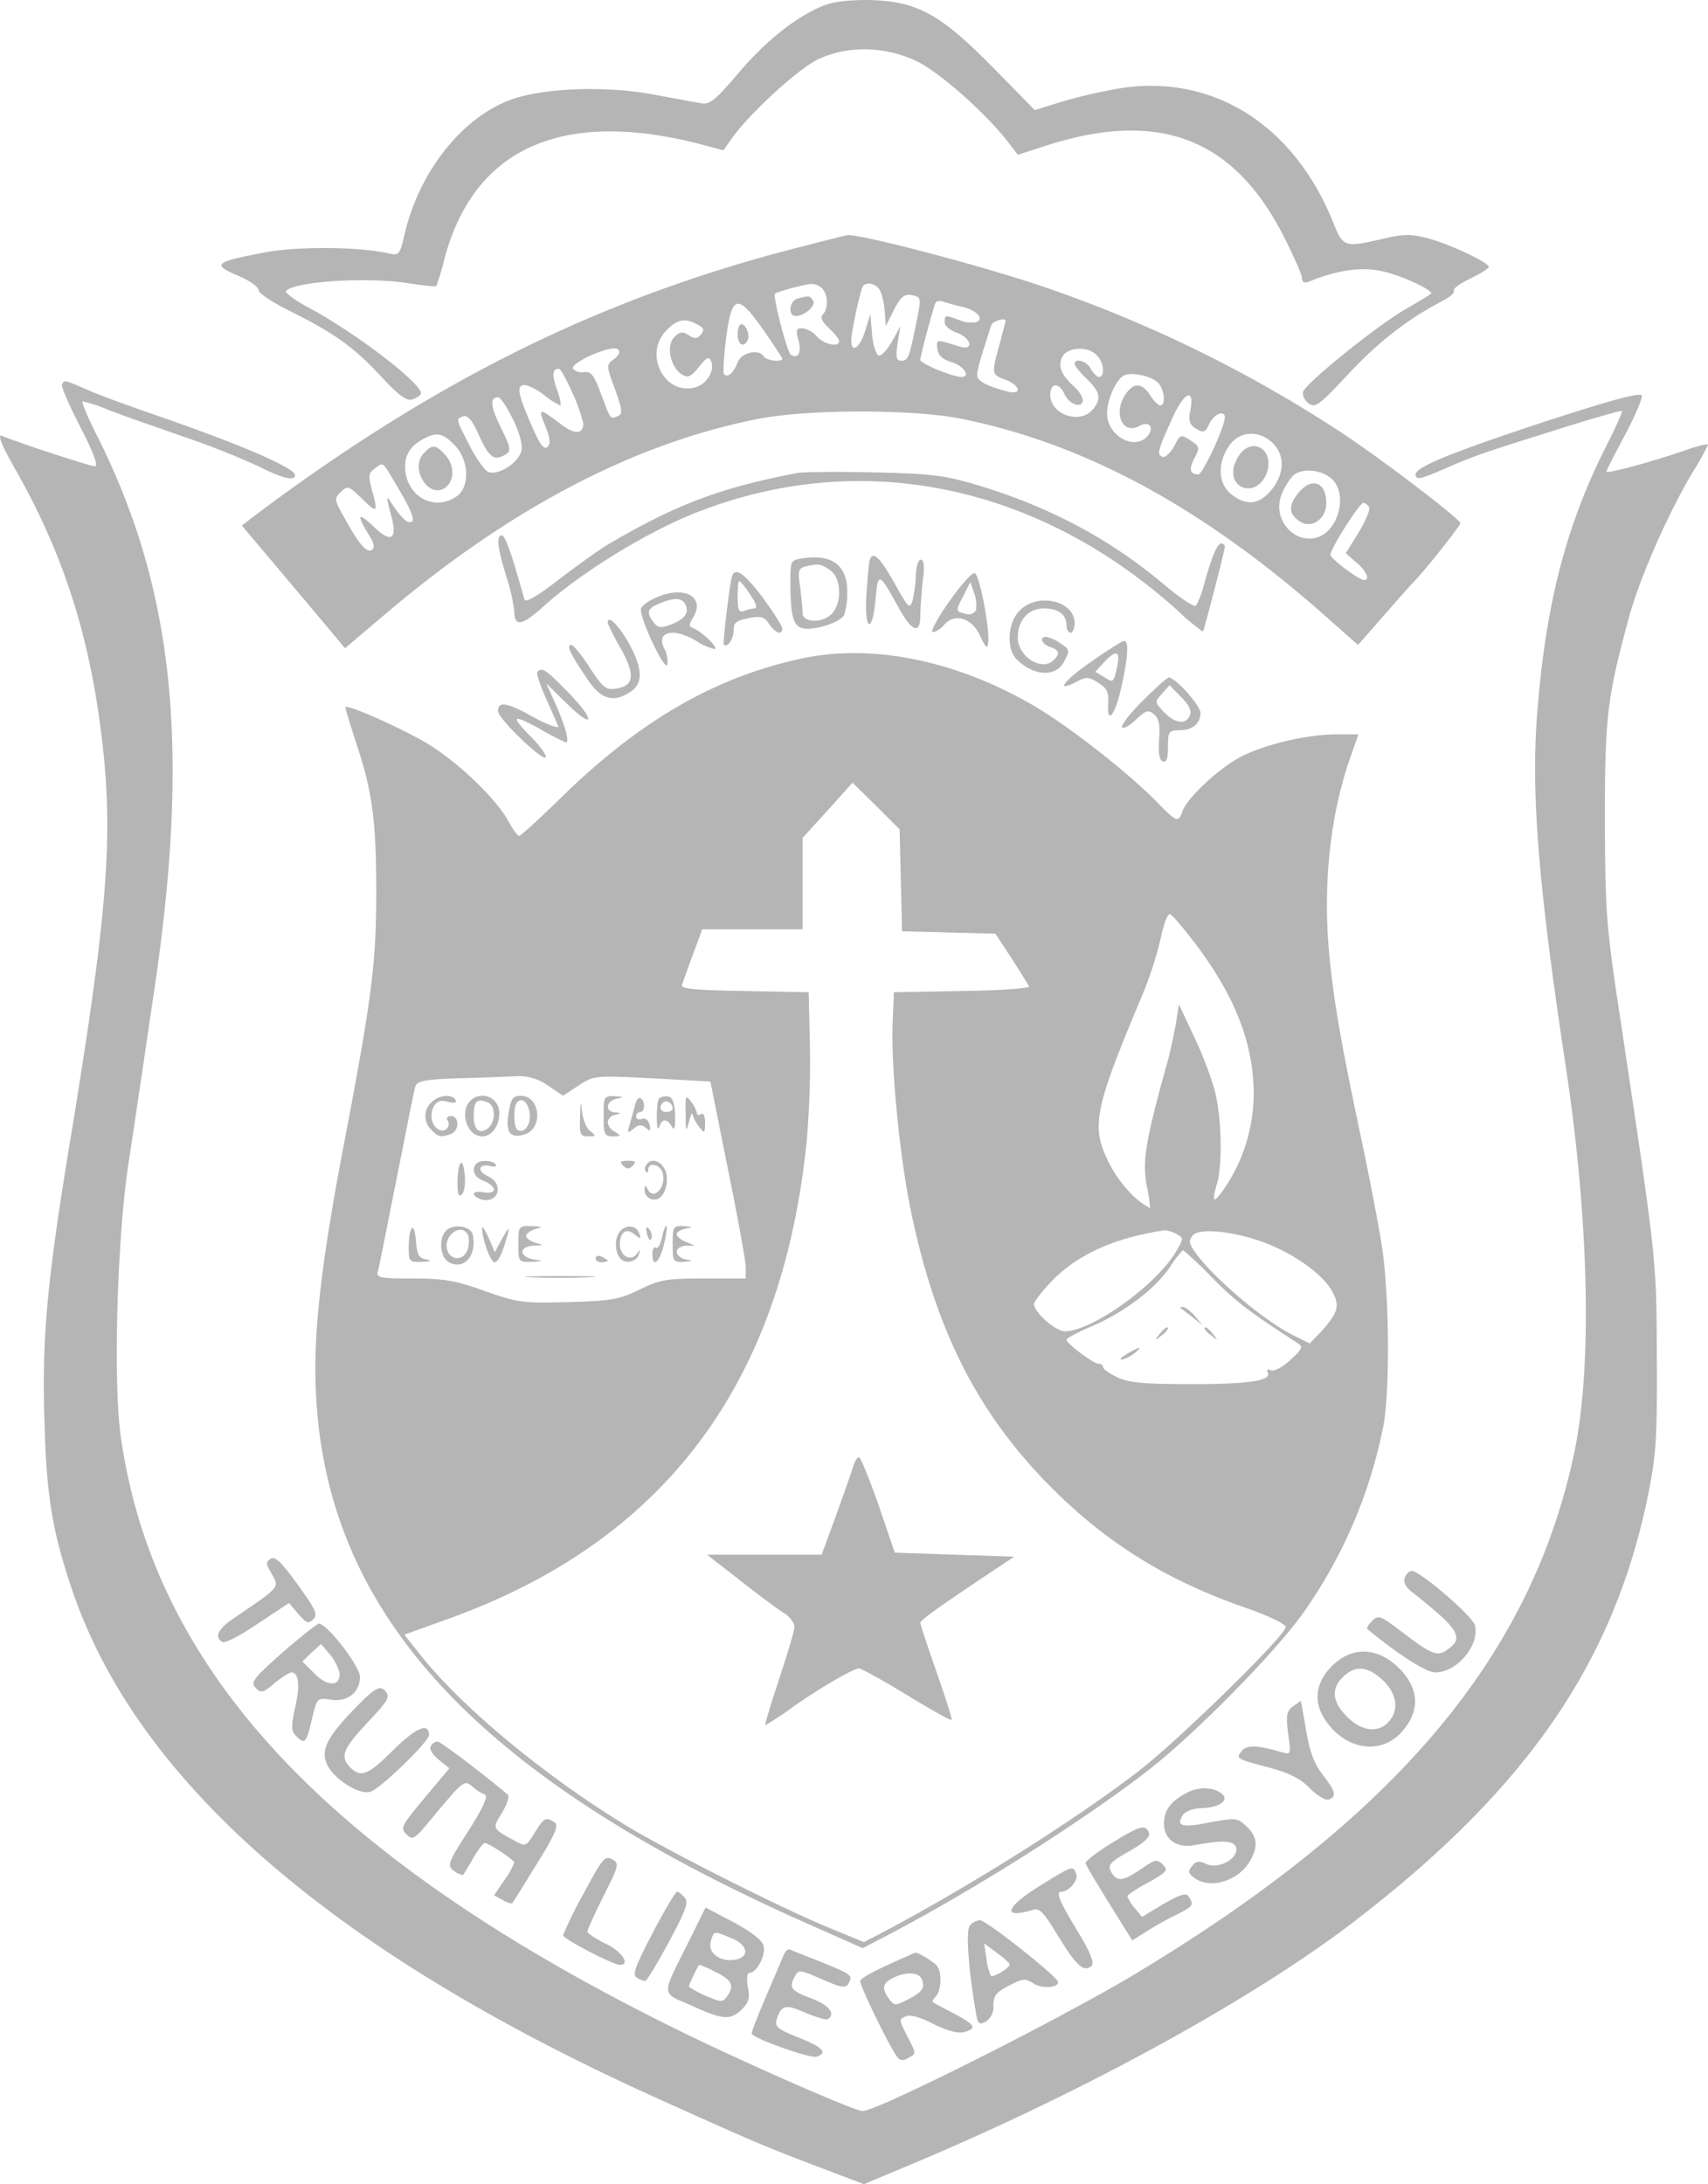 <svg id="Layer_1" data-name="Layer 1" xmlns="http://www.w3.org/2000/svg" viewBox="0 0 420.67 537.82"><defs><style>.cls-1{fill:#b5b5b5;}</style></defs><path class="cls-1" d="M238.6,8.4c-6.7,2.5-14.7,8.8-21.5,16.9-5.6,6.6-7,7.7-9.1,7.3-1.4-.2-6.5-1.2-11.5-2.1-12.1-2.3-27.7-1.7-35.8,1.4-11.9,4.6-22.2,17.8-25.7,32.9-1.2,5.1-1.4,5.4-3.9,4.8-7.1-1.7-22.9-1.8-30.9-.2-12,2.3-12.7,2.9-6.4,5.6,2.9,1.2,5.2,2.8,5.2,3.6s3.7,3.2,8.2,5.4c11.1,5.6,15.4,8.8,22.1,16,4.5,4.8,6.2,6,7.7,5.5,1.1-.4,2-1,2-1.5,0-2.6-16.7-15.3-27.9-21.2-3.3-1.8-5.7-3.6-5.3-4,2.4-2.4,20.4-3.5,30.6-1.8,3.3.5,6.1.8,6.4.6a55.85,55.85,0,0,0,1.9-6.3c7.1-27.5,28.8-37.4,62.8-28.7l6,1.6,2.4-3.4c4.6-6.2,15.9-16.5,20.7-18.9,7.3-3.6,16.9-3.4,24.8.5,5.6,2.8,17.1,13,22.4,20l2.2,2.9,6.8-2.2c27.8-9,46.3-2,58.6,22.1,2.5,4.9,4.6,9.6,4.6,10.5s.5,1.3,1.8.8c6.8-2.8,12.9-3.7,18.1-2.5,4.7,1,12.7,4.8,11.9,5.5-.2.2-3.1,2-6.6,4-7,4.1-24,17.8-24.9,20.1-.3.8.3,2.1,1.3,2.9,1.7,1.2,2.6.5,9.8-7.2,7.5-8,14.6-13.5,22.8-17.8,2-1,3.5-2.2,3.2-2.7s1.5-1.8,4-3,4.6-2.5,4.6-2.9c0-1.1-9.8-5.7-15.2-7.1-3.9-1-5.9-1-10.5.1-10.1,2.3-10.1,2.3-12.8-4.4-9.7-23.7-29.5-36.1-52.2-32.6a133.16,133.16,0,0,0-14.4,3.3l-6.7,2.1L279.9,23.8C267.1,10.8,261.4,7.6,250,7.2,245.3,7.1,241,7.5,238.6,8.4Z" transform="translate(-35.33 -7.18)"/><path class="cls-1" d="M232,68.1c-48.5,12.4-89.6,32.7-134.4,66.4l-2.7,2.1,10.8,12.8c5.9,7,11.6,13.8,12.7,15.1l1.9,2.3,9.8-8.3q45.9-39,91.6-48.1c12.2-2.5,38.6-2.5,50.4-.1,30.8,6.2,60.1,22.2,90.7,49.5l7,6.2,6.3-7.2c3.5-4,6.6-7.5,6.9-7.8,2.3-2.1,12-14.3,12-15,0-1-20.1-16.3-29.3-22.3a323.82,323.82,0,0,0-75.4-36.6c-15.2-5-43.4-12.4-46.3-12C243.7,65.1,238.3,66.5,232,68.1Zm5.8,10.1c1.5,1.5,1.6,5,.2,6.4-.7.7-.2,1.8,1.5,3.4,1.4,1.3,2.5,2.7,2.5,3.2,0,1.6-3.7.8-5.5-1.2a6,6,0,0,0-3.6-2c-1.5,0-1.6.5-.9,3,.8,3-.1,4.7-1.9,3.5-.9-.5-4.5-14.5-3.9-15s7.2-2.3,8.9-2.4A3.78,3.78,0,0,1,237.8,78.2Zm14,.1c.6.7,1.2,3,1.4,5.2l.3,4,2-4c1.5-3,2.5-3.9,4-3.7,2.8.5,2.8.4,1.5,6.9-1.7,8.5-2,9.3-3.7,9.3-1.2,0-1.4-.8-.9-4.3l.7-4.2L255,91.3c-1.2,2.1-2.7,3.7-3.3,3.4s-1.4-2.6-1.6-5.3l-.4-4.9-1.2,3.9c-1.3,4.4-3.5,6-3.5,2.6,0-1.8,1.5-9.1,2.6-12.8C248,76.6,250.5,76.6,251.8,78.3Zm20.4,4.4c3.5.7,5.7,3,3.6,3.8a7.36,7.36,0,0,1-4.2-.5c-3.5-1.3-3.6-1.3-3.6.6,0,.8,1.4,2,3,2.5,3.4,1.2,4.3,4.4,1,3.5-1.1-.3-2.9-.9-4.1-1.2-1.7-.5-2-.2-1.7,1.7.2,1.6,1.3,2.6,3.6,3.3,2.8.8,4.7,3.6,2.4,3.6S262,96.7,262,95.8s2.4-10,3.6-13.7c.2-.8,1.1-1,2.2-.6A43.55,43.55,0,0,0,272.2,82.7Zm-48.8,5.8c2.5,3.6,4.6,6.8,4.6,7,0,.9-3.9.5-4.5-.5-1.2-2-5.5-1.1-6.5,1.4-1,2.7-2.6,4-3.4,2.8-.2-.4,0-4.5.6-9C215.6,79.7,217,79.4,223.4,88.5Zm-16.3-1.4c1.6.8,1.8,1.3.9,2.4s-1.6,1.2-3.1.2-2.2-.8-3.5.5c-2.1,2.1-.9,7.5,1.9,9.2,1.5.9,2.2.6,4.2-1.9s2.5-2.6,3-1.3c.9,2.4-1.2,5.7-4.1,6.4-7.6,1.9-12.6-8.4-6.9-14.1C202.1,85.8,204.1,85.4,207.1,87.1Zm75.9-.9c0,.2-.7,2.8-1.5,5.8-2,7.3-2,7.4,1.5,8.7,3.7,1.4,4.1,3.8.5,2.9-5-1.3-7.5-2.6-7.5-4s.7-3.8,3.5-12.4C279.9,86.2,283,85.3,283,86.2Zm-96.4,9.4c-2,1.4-2,1.5.2,7.4,1.9,5.3,1.9,6.2.6,6.7-1.8.7-1.6,1-4.1-5.7-1.7-4.5-2.4-5.4-4.1-5.2a2.88,2.88,0,0,1-2.7-.8c-.9-1.5,9.7-6.1,11-4.8C188.2,93.8,187.8,94.6,186.6,95.6Zm118.8-1c1.8,1.7,2.2,5.4.6,5.4-.5,0-1.4-.9-2-2-1-1.9-4-2.8-4-1.2,0,.5,1.4,2.1,3,3.7,3.4,3.3,3.7,5,1.3,7.7-3.2,3.5-10.3,1-10.3-3.8,0-3,2.2-3.1,3.5-.2,1.1,2.6,4.5,3.7,4.5,1.5,0-.8-.9-2.2-2.1-3.3-3.2-2.9-4.1-5.1-2.9-7.4S303.2,92.3,305.4,94.6Zm-129,9.5a41.3,41.3,0,0,1,2.6,7.4c0,2.6-2.1,2.7-5.3.3-5.7-4.3-5.9-4.3-4.1.2,1.2,3,1.4,4.4.6,5.2s-1.8-.3-3.6-4.5c-3.7-8.3-4.2-10.7-2.1-10.7.9,0,3.1,1.1,4.9,2.5a17.4,17.4,0,0,0,3.9,2.5c.3,0,0-1.8-.8-3.9-1.3-3.7-1.1-5.1.5-5.1C173.4,98,174.9,100.7,176.4,104.1Zm144.4-2.4c1.4,1.9,1.6,5.3.3,5.3-.5,0-1.6-1.1-2.5-2.5q-3-4.65-6-.3c-3.2,4.6-.9,10.1,3.3,7.9,2.5-1.4,3.8.3,2.1,2.4-3.2,3.8-10,0-10-5.5,0-3.5,2.3-8.5,4.2-9.4C314.4,98.7,319.4,99.9,320.8,101.7Zm7.7,6.6c-.5,2.5-.2,3.5,1.5,4.5s2.2.9,3.2-1.3c1.1-2.4,3.8-3.5,3.8-1.5,0,2.3-5.5,14-6.5,14-2.1,0-2.4-1.2-1-4,1.4-2.6,1.3-2.9-1-4.4s-2.5-1.5-4,1.5c-.9,1.6-2.2,2.8-2.8,2.6-1.5-.6-1.3-1.4,2.3-9.4C327,103.6,329.6,102.5,328.5,108.3Zm-167,1.8c1.5,2.8,2.5,6.2,2.3,7.7-.3,3-5.6,6.6-8.2,5.6-.9-.4-3-3.3-4.6-6.5-3.5-6.8-3.4-6.5-1.6-7.2,1.1-.4,2.3,1,4,4.9,2.5,5.4,3.7,6.2,6.6,4.4,1.2-.8,1.1-1.7-1.3-6.5-2.6-5.3-2.8-7.5-.7-7.5C158.6,105,160.1,107.3,161.5,110.1Zm-14.2,6.7c3.6,3.7,3.8,10.3.5,12.6-4.8,3.4-10.9.9-12.4-4.9-.9-3.8.2-6.8,3.3-8.7C142.6,113.4,144.2,113.6,147.3,116.8Zm201.4-.6c3.2,3,3,7.8-.3,11.7-3,3.6-6.1,3.9-9.8,1-3.3-2.6-3.5-7.8-.5-12C340.6,113.3,345.3,113,348.7,116.2ZM134,128.4c2.5,4.3,3.5,6.8,2.8,7.2-1.1.7-2.7-.9-5.5-5.2-.8-1.3-.7-.3.2,3.1,1.9,6.5.3,7.7-4.2,3.3-3.8-3.6-4.2-3-1.3,1.8,1.5,2.3,1.7,3.4.9,4-1.3.8-3.3-1.6-6.9-8.2-2.3-4.1-2.4-4.5-.7-6.1s1.9-1.5,5.2,1.7c3.8,3.7,4,3.5,2.4-2.3-.9-3.4-.8-4.1.8-5.2C129.9,120.9,129.3,120.4,134,128.4Zm229.1-3.5c4.4,3.6,2,13.3-3.7,14.7s-10.8-4.9-8.4-10.7a16.66,16.66,0,0,1,2.7-4.5C355.7,122.4,360.4,122.7,363.1,124.9Zm9.4,7.1c.4.6-.8,3.4-2.5,6.2l-3.2,5.2,2.6,2.3c2.5,2.1,3.4,4.3,1.9,4.3-1.3,0-8.3-5.3-8.3-6.2,0-1.5,7.2-12.8,8.1-12.8A2.19,2.19,0,0,1,372.5,132Z" transform="translate(-35.33 -7.18)"/><path class="cls-1" d="M231.8,80.7c-2.1.5-2.5,4.3-.5,4.3,2.2,0,5.1-2.6,4.3-3.8S234.7,79.9,231.8,80.7Z" transform="translate(-35.33 -7.18)"/><path class="cls-1" d="M217,89.5c0,2.5,1.4,3.4,2.4,1.6.8-1.2-.3-4.1-1.5-4.1C217.4,87,217,88.1,217,89.5Z" transform="translate(-35.33 -7.18)"/><path class="cls-1" d="M139.6,118.9c-3.3,3.7,1.2,11,5.2,8.5,2.5-1.6,2.6-5.6.2-8.2S141.8,116.5,139.6,118.9Z" transform="translate(-35.33 -7.18)"/><path class="cls-1" d="M340.6,119.2c-2.2,3.1-2,6.5.4,7.8,2.7,1.4,5.7-.6,6.6-4.3C348.7,117.5,343.6,114.9,340.6,119.2Z" transform="translate(-35.33 -7.18)"/><path class="cls-1" d="M355,128.7c-2.4,3.1-2.3,5,.5,6.9s6.5-.6,6.5-4.5C362,125.8,358.3,124.5,355,128.7Z" transform="translate(-35.33 -7.18)"/><path class="cls-1" d="M50.6,101.8c-.3.5,1.8,5.2,4.5,10.5,3.3,6.4,4.5,9.7,3.6,9.7-1.1,0-18.3-5.6-22.9-7.5-1.2-.5-.1,2.3,3.5,8.6,12.7,22.4,19.2,44.3,21.8,72.4,1.8,20.7.1,40.1-8,89.6-6.3,37.9-7.5,51.5-6.8,72.7.5,17.5,1.9,26.2,6.4,39.7Q76.25,469.35,197.5,524c24,10.8,25.6,11.5,40.3,17.1l10.3,3.9,12.2-5.1c42.1-17.7,83.3-40.3,108.2-59.3,42.6-32.6,64.1-63.7,72.6-104.6,2.1-10.3,2.4-13.9,2.3-34.5-.1-24.6,0-23.4-9-83.5-3.5-22.9-3.7-26.1-3.8-48.5,0-25.7.5-30.5,6-50.5,2.7-9.9,9.9-26.1,15.9-36a59.74,59.74,0,0,0,3.5-6.3c0-.3-2.4.2-5.4,1.3-8.7,3-19.6,5.9-19.6,5.3,0-.4,2.1-4.4,4.6-9.1s4.3-9,4.1-9.6c-.4-.9-7.5,1.1-23.9,6.4-23.3,7.7-31.8,11.2-31.8,13,0,1.5,1.2,1.2,7.6-1.6,6.9-3,9.2-3.8,28.4-9.8,7.9-2.5,14.6-4.4,14.8-4.2s-1.7,4.4-4.2,9.3C421,136.9,416.1,155.9,414,182c-1.7,20,.2,43.2,7,88,5.7,37.8,6.5,73.6,2.1,94.7-10.5,50.2-43.9,89.9-108.1,128.5-18.3,11-63.6,33.8-67.2,33.8-2,0-29.1-11.9-45.4-19.9C116.2,464.7,72.9,418.5,65,360.3c-1.8-13.3-.8-48.8,2-66.8,1.2-7.7,2.5-16.7,3-20s2-13.7,3.4-23c8.8-59.6,4.8-98.4-14.3-136.3-2.3-4.5-3.8-8.2-3.4-8.2a38.26,38.26,0,0,1,6.3,2.1c3,1.2,11.4,4.1,18.5,6.6a196,196,0,0,1,18.7,7.4c5.7,2.9,8.8,3.6,8.8,2.1,0-1.8-13.6-7.7-35.5-15.2-6-2.1-13.2-4.7-15.8-5.9C51.1,100.7,51.3,100.7,50.6,101.8Z" transform="translate(-35.33 -7.18)"/><path class="cls-1" d="M232,123.6c-19.1,3.6-30.2,7.8-47,17.7-1.9,1.1-7.2,4.9-11.8,8.4-5.4,4.2-8.4,6-8.7,5.1-.2-.7-1.3-4.6-2.5-8.6s-2.5-7.2-3-7.2c-1.5,0-1.2,2.8,1,10a47.48,47.48,0,0,1,2,8.7c0,3.9,1.9,3.6,7.2-1.2,9.2-8.3,25.1-18.1,37.1-22.9,40.8-16.3,84.8-7.3,119.6,24.4a48.17,48.17,0,0,0,5.7,4.7c.3-.3,5.4-20,5.4-20.9a.88.88,0,0,0-.9-.8c-1,0-2.4,3.5-4.2,10a21.57,21.57,0,0,1-2,5.3c-.4.5-4-1.9-8-5.3-13.5-11.3-28.4-19.2-46.6-24.6-7.5-2.2-11.1-2.6-24.8-2.9C241.7,123.3,233.4,123.4,232,123.6Z" transform="translate(-35.33 -7.18)"/><path class="cls-1" d="M232.8,144.7c-2.7.4-2.8.7-2.8,5.7,0,9.2.8,11.6,4.1,11.6s8.1-1.7,9.1-3.3a17.05,17.05,0,0,0,.8-5.8C244,146.3,240.2,143.5,232.8,144.7Zm7,2.9c2.7,1.9,3,7.8.5,10.6-2.2,2.5-7.3,2.4-7.3-.1,0-1-.3-3.9-.6-6.4-.6-3.9-.4-4.6,1.2-5C236.9,145.9,237.5,146,239.8,147.6Z" transform="translate(-35.33 -7.18)"/><path class="cls-1" d="M249.5,145.2c-.2.7-.5,4.6-.8,8.6-.5,9,1.5,9.6,2.3.7.6-6.5.8-6.5,5.6,2.2,3.3,6.1,5.4,6.8,5.4,2,0-1.7.3-5.6.6-8.5.5-3.6.3-5.2-.5-5.2-.6,0-1.1,1.7-1.2,3.7a34.71,34.71,0,0,1-.8,6.3c-.7,2.3-1,2-4.5-4.3C251.9,144.2,250.3,142.7,249.5,145.2Z" transform="translate(-35.33 -7.18)"/><path class="cls-1" d="M215.6,149.2c-.6,2.1-2.3,16.3-2,16.7.8.9,2.4-1.3,2.4-3.4s.7-2.5,3.7-3.1,3.9-.4,5.1,1.5c1.5,2.2,3.2,2.8,3.2,1,0-.5-2.1-3.9-4.7-7.4C218.6,148.2,216.3,146.7,215.6,149.2Zm5.5,6q.9,1.8,0,1.8a11,11,0,0,0-2.5.6c-1.3.5-1.6-.2-1.6-3.7.1-4.2.1-4.3,1.6-2.4A30.2,30.2,0,0,1,221.1,155.2Z" transform="translate(-35.33 -7.18)"/><path class="cls-1" d="M269.2,155.2c-2.9,4-4.7,7.5-4.2,7.6s1.8-.5,2.8-1.7c2.6-3.1,7-1.8,9,2.8,1.3,2.8,1.7,3.2,1.9,1.6.5-3.2-2.1-16.8-3.3-17.2C274.8,148.1,272,151.2,269.2,155.2Zm6.5,2.3a2.14,2.14,0,0,1-2.6.8c-2.5-.6-2.5-.6-.4-4.6l1.6-3.2,1,2.8A9.36,9.36,0,0,1,275.7,157.5Z" transform="translate(-35.33 -7.18)"/><path class="cls-1" d="M198,153.9c-2.5.9-4.6,2.3-4.8,3.2-.4,2.2,6,15.8,6.5,13.7a6.88,6.88,0,0,0-.7-3.8c-2.3-4.3,2.2-5.4,7.8-2a13.88,13.88,0,0,0,4.5,2c1.3-.1-3.3-4.5-5.4-5.2-.9-.3-.9-.9.1-2.5C209,154.5,204.5,151.5,198,153.9Zm6.3,2.5c.7,1.9-.5,3.3-3.8,4.6-2.5.9-3.1.8-4.2-.6-1.9-2.6-1.6-3.4,1.9-4.8S203.6,154.4,204.3,156.4Z" transform="translate(-35.33 -7.18)"/><path class="cls-1" d="M286.5,157.5c-3,2.9-3.4,9.4-.8,12,4.2,4.2,9.7,4.5,11.7.6,1.5-2.8,1.4-3-.9-4.5A9.1,9.1,0,0,0,293,164c-1.8,0-1.1,1.8,1,2.5,2.4.8,2.5,1.8.5,3.5-2.9,2.4-8.5-1.3-8.5-5.8,0-4.3,2.6-7.2,6.4-7.2,3.6,0,5.6,1.5,5.6,4.2,0,1,.5,1.8,1,1.8s1-1.1,1-2.4C300,155.1,290.9,153,286.5,157.5Z" transform="translate(-35.33 -7.18)"/><path class="cls-1" d="M185,160.6a55.87,55.87,0,0,0,3.3,6.4c3.6,6.6,3.2,9.2-1.6,9.8-2.2.3-3.1-.6-6.1-5.2-2-3.1-4-5.6-4.6-5.6-1.3,0,0,2.6,4.2,8.7,3.2,4.8,6.5,5.6,10.6,2.7,3-2.1,2.8-5.8-.8-12.2C187.4,160.8,185,158.5,185,160.6Z" transform="translate(-35.33 -7.18)"/><path class="cls-1" d="M304.1,170.1c-6.9,4.8-9.1,7.8-3.5,4.9,2.2-1.2,2.9-1.2,5.2.3,2.1,1.3,2.6,2.3,2.5,4.6-.5,5.9,1.5,3.9,3.1-3,1.8-7.9,2-11.9.8-11.9C311.7,165,308.1,167.3,304.1,170.1Zm6.4,1.1c-.9,4.2-.9,4.2-3.4,2.6l-2-1.2,2.1-2.3Q311.7,165.5,310.5,171.2Z" transform="translate(-35.33 -7.18)"/><path class="cls-1" d="M232,169.5c-21.1,4.7-39.2,15.3-58.4,34-5.3,5.2-10,9.5-10.4,9.5s-1.6-1.6-2.7-3.7c-3.1-5.6-12.5-14.6-20.2-19.2-6.1-3.6-19.3-9.5-19.9-8.8-.1.1,1.1,4,2.6,8.7,4,11.8,5,19.1,5,36.9,0,17.2-1.1,26-7.5,59.6C115.2,313.8,113,331,113,344c0,58,37.2,99.8,122.2,137.3l12.6,5.6,6.9-3.6c20.7-10.9,47-27.5,63.3-40.1,11.5-8.9,31.2-28.9,38.2-38.7A119.81,119.81,0,0,0,376.1,358c1.6-9.2,1.4-32.7-.5-44.5-.9-5.5-3-16.5-4.7-24.5-5.3-25.1-6.7-33.2-8-44.9-1.9-17.9-.2-35.5,5-50.4l2-5.7h-5.2c-7.3,0-17.6,2.4-23.5,5.4-5.4,2.7-13.7,10.4-14.7,13.7-.9,2.7-1.5,2.5-6.5-2.7-7.1-7.2-21.8-18.7-30.5-23.7C270.3,169.6,249.4,165.5,232,169.5Zm25.2,54.4.3,12.6,11.5.3,11.5.3,4,6.1c2.2,3.4,4.1,6.5,4.3,6.9s-7.2,1-16.5,1.1l-16.8.3-.3,7c-.5,10.6,1.6,32.5,4.3,46,6.2,30.4,16.7,51,35.4,69.6,13.7,13.5,28.2,22.4,47.3,29,5.4,1.9,9.8,4,9.8,4.7,0,2.1-26.9,28.4-36.5,35.7-16.2,12.4-42.4,28.8-63.7,40l-3.7,1.9-8.3-3.4c-11.5-4.7-39.5-18.8-50.1-25.2-20.2-12.3-40.6-29.2-50.9-42.2l-3.9-4.9,10.3-3.7c53.6-19.1,82.7-57.8,88.8-117.7a224.92,224.92,0,0,0,.8-23.8l-.3-13-15.8-.3c-12-.2-15.8-.5-15.4-1.5.2-.6,1.4-4,2.7-7.5l2.3-6.2H233V213.5l6.2-6.8,6.1-6.8,5.8,5.7,5.8,5.8Zm72.5,15.6c9.7,12.8,14.3,24.5,14.4,36.5a41.74,41.74,0,0,1-6.6,22.9c-3.2,4.8-3.9,4.8-2.5,0,1.5-5,1.2-16.7-.5-23.3a90.66,90.66,0,0,0-5.2-13.4l-3.6-7.7-.8,5c-.5,2.7-1.5,7.5-2.4,10.5-5,18-5.8,23.1-4.8,28.8a44.55,44.55,0,0,1,.9,5.9,21.24,21.24,0,0,1-3.8-2.7,31.1,31.1,0,0,1-6.4-8.6c-4.4-8.9-3.6-12.9,8.1-40.8a88.7,88.7,0,0,0,4.8-14.8c.7-3.2,1.6-5.7,2.2-5.5S326.8,235.7,329.7,239.5Zm-159.4,35L174,277l3.8-2.5c3.8-2.5,3.9-2.5,18.2-1.8l14.3.8,4.3,21.5c2.4,11.8,4.4,22.7,4.4,24.2V322H208.7c-9.3,0-10.9.3-15.8,2.7s-6.7,2.8-17.4,3.1c-11.3.3-12.5.2-20.7-2.7-7.2-2.6-10.1-3.1-17.8-3.1-8.2,0-9.1-.2-8.6-1.8.3-.9,2.3-11.2,4.6-22.7s4.3-21.8,4.6-22.7c.4-1.4,2.1-1.8,10.2-2.1,5.3-.1,11.7-.4,14.2-.5A12.38,12.38,0,0,1,170.3,274.5ZM325,311c1.9,1,1.9,1.1-.1,4.5-4.9,8.2-20.7,19.5-27.3,19.5-2.3,0-7.6-4.7-7.6-6.7,0-.6,2-3.2,4.5-5.8,6.4-6.5,15.5-10.6,27.8-12.4A8.36,8.36,0,0,1,325,311Zm21.6,2.1c7.2,2.7,13.9,7.4,16.5,11.5,2.4,4,2,5.7-2.7,10.8l-2.5,2.6-4.2-2.1c-7.3-3.7-19.3-13.9-23.9-20.2-1.6-2.3-1.8-3-.7-4.3C330.6,309.5,339,310.3,346.6,313.1Zm-12.8,8.6c5.8,5.9,9.2,8.5,20.8,16,1.8,1.1,1.7,1.4-1.4,4.3-1.9,1.8-4,2.9-4.8,2.6s-1.2-.2-.9.4c1.3,2.1-4.1,3-18.4,3-12,0-15.7-.3-18.6-1.7-1.9-.9-3.5-2-3.5-2.5s-.5-.8-1.1-.8c-1.2,0-7.9-5-7.9-5.9,0-.4,3-2,6.6-3.5,8-3.5,15.5-9.3,19-14.6a23,23,0,0,1,3.1-4A93.26,93.26,0,0,1,333.8,321.7Z" transform="translate(-35.33 -7.18)"/><path class="cls-1" d="M245.5,368.2c-.4,1.3-2.3,6.7-4.2,12l-3.6,9.8H209.5l2.5,2c1.4,1,5,3.9,8,6.2s6.7,5.1,8.3,6.1,2.7,2.5,2.7,3.5-1.8,6.8-3.8,12.9-3.6,11.3-3.4,11.3a72,72,0,0,0,6.8-4.5c7-4.9,15-9.5,16.3-9.5.5,0,5.8,2.9,11.7,6.5s10.9,6.4,11.1,6.2-1.5-5.5-3.7-11.8-4-11.7-4-12.1c0-.7,4.4-3.8,16.8-12.1l6.3-4.2-14.7-.5-14.7-.5-4-11.8c-2.3-6.4-4.4-11.7-4.8-11.7S245.8,367,245.5,368.2Z" transform="translate(-35.33 -7.18)"/><path class="cls-1" d="M141.6,278.6a4.6,4.6,0,0,0,0,6.8c1.7,1.8,2.4,1.9,4.8,1,2.1-.8,2.1-4.4,0-4.4-.8,0-1.2.4-.9,1a1.57,1.57,0,0,1-1.9,2.4c-1.9-.7-2.6-3.7-1.4-5.8.7-1.3,1.7-1.6,3.5-1.1,1.6.4,2.2.2,1.8-.5C146.6,276.5,143.4,276.8,141.6,278.6Z" transform="translate(-35.33 -7.18)"/><path class="cls-1" d="M151.2,278.2c-2.8,2.8-.8,8.8,2.9,8.8,2.3,0,4.2-2.5,4.2-5.6A4.17,4.17,0,0,0,151.2,278.2Zm4.2.4c2,.8,2.1,4.8.1,6.4s-3.5.4-3.5-2.9C152,278.3,152.7,277.6,155.4,278.6Z" transform="translate(-35.33 -7.18)"/><path class="cls-1" d="M160.6,281.2c-.8,4.8.3,6.3,3.7,5.4,4.9-1.2,4.2-9.6-.7-9.6C161.6,277,161.2,277.7,160.6,281.2Zm5.2.3c.3,2.7-1.4,4.9-3,3.9-1-.6-1.1-5.8-.1-6.8C164,277.3,165.5,278.7,165.8,281.5Z" transform="translate(-35.33 -7.18)"/><path class="cls-1" d="M184,282c0,4.5.2,5,2.3,5s2-.2.5-1.1a3.22,3.22,0,0,1-1.8-2.4,2.22,2.22,0,0,1,1.8-1.8c1.6-.4,1.6-.5,0-.6-2.6-.2-2.2-2.9.5-3.4,1.9-.4,1.8-.4-.5-.6C184.1,277,184,277.2,184,282Z" transform="translate(-35.33 -7.18)"/><path class="cls-1" d="M191.6,279.8c-.4,1.5-1,3.6-1.3,4.7-.5,1.7-.4,1.8,1.1.6,1.2-1,1.9-1.1,3-.2s1.3.9.9-.8c-.3-1.2-1.1-1.7-1.9-1.4s-1.4,0-1.4-.6a1.1,1.1,0,0,1,1-1.1c1.2,0,1.3-2.7.1-3.4C192.6,277.3,191.9,278.2,191.6,279.8Z" transform="translate(-35.33 -7.18)"/><path class="cls-1" d="M197.7,277.6c-.4.4-.6,2.6-.6,4.8s.3,3.3.6,2.3c.6-2.1,1.9-2.2,3.1-.1.6,1.1.9.3.8-2.7s-.6-4.5-1.6-4.7A3.2,3.2,0,0,0,197.7,277.6Zm3.3,2.5c0,.5-.7.9-1.5.9-1.5,0-2-1.2-.9-2.3C199.4,277.9,201,278.8,201,280.1Z" transform="translate(-35.33 -7.18)"/><path class="cls-1" d="M204.2,281.5c0,4.3.1,4.6.8,2,.4-1.7.8-2.5.9-1.9a8.82,8.82,0,0,0,1.6,3c1.4,1.8,1.4,1.8,1.5-.9,0-1.6-.4-2.6-1-2.2s-1,.2-1-.2a7.91,7.91,0,0,0-1.5-2.9C204.2,276.7,204.1,276.9,204.2,281.5Z" transform="translate(-35.33 -7.18)"/><path class="cls-1" d="M178.2,282.2c-.2,4.3,0,4.8,2,4.8s2-.1.5-1.3c-.9-.6-1.8-2.8-2-4.7C178.4,278.1,178.3,278.3,178.2,282.2Z" transform="translate(-35.33 -7.18)"/><path class="cls-1" d="M148.8,293.6c-.5.4-.8,2.5-.8,4.8,0,2.8.3,3.7,1.1,2.9.6-.6.9-2.7.7-4.8S149.2,293.2,148.8,293.6Z" transform="translate(-35.33 -7.18)"/><path class="cls-1" d="M152.7,293.7c-1.4,1.4-.6,3.4,1.8,4.3,1.4.5,2.5,1.5,2.5,2.1s-1,.9-2.5.7c-2.7-.6-3.4.6-1,1.6,4.4,1.6,6.3-3.6,2-5.6-2.8-1.2-2.3-3.2.6-2.5,1.1.3,1.7.1,1.3-.4C156.8,292.9,153.6,292.7,152.7,293.7Z" transform="translate(-35.33 -7.18)"/><path class="cls-1" d="M188.8,294.2c.9.9,1.5.9,2.4,0s.7-1.2-1.2-1.2S187.9,293.3,188.8,294.2Z" transform="translate(-35.33 -7.18)"/><path class="cls-1" d="M194.5,294.1a1.36,1.36,0,0,0-.1,1.6c.3.4.6.1.6-.5,0-1.9,2.8-1.4,3.5.7,1.1,3.6-2.4,7.3-3.8,3.8-.4-.7-.6-.6-.6.4a2.35,2.35,0,0,0,3.6,2.1c1.8-1.2,2.5-5,1.3-7.2S195.5,292.3,194.5,294.1Z" transform="translate(-35.33 -7.18)"/><path class="cls-1" d="M136.8,309.6c-.5.4-.8,2.5-.8,4.6,0,3.7.1,3.8,3.3,3.7,2.2-.1,2.5-.3,1-.6-1.8-.3-2.3-1.2-2.5-4.5C137.6,310.6,137.2,309.2,136.8,309.6Z" transform="translate(-35.33 -7.18)"/><path class="cls-1" d="M145.2,310.2c-1.9,1.9-1.5,6.6.7,7.8,3.7,2,6.9-1.6,5.9-6.7C151.4,309.1,147,308.4,145.2,310.2Zm5.3.9c.4.5.4,2.1.1,3.5-.8,3-4.2,3.2-5.1.4C144.4,311.5,148.8,308.2,150.5,311.1Z" transform="translate(-35.33 -7.18)"/><path class="cls-1" d="M154.1,309.5c-.2,2.2,2,8.5,3,8.5s2-2.3,3.3-7c.5-1.8.2-1.6-1.3,1l-1.9,3.5-1.5-3.5C154.8,310.1,154.1,308.9,154.1,309.5Z" transform="translate(-35.33 -7.18)"/><path class="cls-1" d="M163,313.5c0,4.4,0,4.5,3.3,4.4,3-.2,3-.2.5-.6-1.6-.2-2.8-1.1-2.8-1.9s1.1-1.4,2.8-1.5c2.5-.1,2.6-.1.4-.7-1.3-.4-2.3-1.2-2.3-1.7s1-1.3,2.3-1.7c2-.5,1.8-.6-.9-.7C163.1,309,163,309.1,163,313.5Z" transform="translate(-35.33 -7.18)"/><path class="cls-1" d="M188.2,310.2c-1.4,1.4-1.6,4.7-.3,6.6,1.1,1.8,4.3,1.2,4.8-.8.4-1.2.3-1.3-.5-.1-1.5,2.1-4.2.5-4.2-2.3,0-3.1,1.6-4.2,3.7-2.4,1.4,1.1,1.5,1.1,1.1-.2C192.2,309,189.8,308.6,188.2,310.2Z" transform="translate(-35.33 -7.18)"/><path class="cls-1" d="M194.7,311.1c.4,1.3.8,1.8,1.1,1a2.72,2.72,0,0,0-.6-2.3C194.4,309,194.3,309.4,194.7,311.1Z" transform="translate(-35.33 -7.18)"/><path class="cls-1" d="M198.4,311.8c-.4,1.8-1,2.9-1.5,2.6s-.9.4-.9,1.5c0,3.6,1.7,2.3,2.8-2.1.6-2.3.9-4.4.7-4.7S198.7,310.1,198.4,311.8Z" transform="translate(-35.33 -7.18)"/><path class="cls-1" d="M201,313.5c0,4.3.1,4.5,2.8,4.4,2.3-.2,2.4-.2.5-.6-1.3-.2-2.3-1.1-2.3-1.9s1-1.4,2.3-1.5h2.2l-2.2-.9c-1.3-.5-2.3-1.4-2.3-1.9s1-1.2,2.3-1.4c1.9-.4,1.8-.4-.5-.6C201.1,309,201,309.2,201,313.5Z" transform="translate(-35.33 -7.18)"/><path class="cls-1" d="M182,317c0,.6.7,1,1.5,1s1.5-.2,1.5-.4-.7-.6-1.5-1S182,316.5,182,317Z" transform="translate(-35.33 -7.18)"/><path class="cls-1" d="M166.2,321.7c3.7.2,10,.2,14,0s1-.3-6.7-.3S162.5,321.5,166.2,321.7Z" transform="translate(-35.33 -7.18)"/><path class="cls-1" d="M326.1,329.3c.2.1,1.5,1.1,2.9,2.2l2.5,2-1.9-2.3c-1.1-1.2-2.4-2.2-2.9-2.2S325.9,329.1,326.1,329.3Z" transform="translate(-35.33 -7.18)"/><path class="cls-1" d="M320.9,335.7c-1.3,1.6-1.2,1.7.4.4a6.23,6.23,0,0,0,1.7-1.7C323,333.6,322.2,334.1,320.9,335.7Z" transform="translate(-35.33 -7.18)"/><path class="cls-1" d="M332,334.4a5.73,5.73,0,0,0,1.8,1.7c1.5,1.3,1.6,1.2.3-.4S332,333.6,332,334.4Z" transform="translate(-35.33 -7.18)"/><path class="cls-1" d="M313,340.5c-1.4.8-2,1.4-1.4,1.5a8.14,8.14,0,0,0,3-1.5C317,338.7,316.2,338.6,313,340.5Z" transform="translate(-35.33 -7.18)"/><path class="cls-1" d="M167.7,172.6c-.3.3.6,3.2,2,6.3s2.7,6.2,3.1,7-2.2,0-6.2-2.2c-6.5-3.6-8.6-3.9-8.6-1.4,0,1.8,10.8,12.2,11.7,11.4.4-.4-1.3-2.8-3.7-5.2-5.2-5.3-4.5-5.6,2.9-1.5a54.67,54.67,0,0,0,5.8,3c.9,0,0-3.6-2.2-8.7l-2.6-5.8,4.9,4.8c6.9,6.8,7.3,4.4.5-2.6C169.8,172.1,168.9,171.4,167.7,172.6Z" transform="translate(-35.33 -7.18)"/><path class="cls-1" d="M316.7,179.8c-3.2,3.2-5.4,6.1-5,6.5s1.9-.5,3.4-1.9c2.4-2.3,3.1-2.5,4.4-1.4s1.6,2.7,1.3,6.4c-.2,3.3.1,5.1,1,5.3s1.2-.8,1.2-3.6c0-3.8.2-4.1,2.8-4.1,3.2,0,5.2-1.6,5.2-4.3,0-1.8-6.2-8.7-7.8-8.7C322.8,174,319.9,176.6,316.7,179.8Zm11.7,3.5c-.9,2.4-3.7,2.1-6.4-.8-2.3-2.4-2.3-2.5-.5-4.5l1.9-2.1,2.8,2.9C328.1,180.6,328.9,182.2,328.4,183.3Z" transform="translate(-35.33 -7.18)"/><path class="cls-1" d="M102,391c-1.3.8-1.2,1.3.3,3.8,1.9,3.3,2,3.1-9,10.6-4.3,2.8-5.3,4.9-3.2,6.1.6.4,4.5-1.6,8.7-4.5l7.7-5.1,2.3,2.7c2,2.3,2.5,2.5,3.7,1.3s.5-2.5-3.9-8.6C104.7,391.9,103.1,390.3,102,391Z" transform="translate(-35.33 -7.18)"/><path class="cls-1" d="M381.3,395.7c-.4,1,.2,2.3,1.8,3.5,11.7,9.2,12.9,11.3,8.7,14.2-2.5,1.8-3.8,1.3-11.6-4.7-4.9-3.7-5.4-3.9-6.9-2.4-.9.9-1.5,1.8-1.2,2,7.3,6.1,14.5,10.7,16.7,10.7,5.4,0,11-6.7,9.8-11.6C398,405.1,385.1,394,383,394,382.4,394,381.7,394.7,381.3,395.7Z" transform="translate(-35.33 -7.18)"/><path class="cls-1" d="M104.9,414.1c-7.2,6.4-7.9,7.3-6.6,8.7s1.9,1.2,4.7-1.2c1.7-1.4,3.6-2.6,4.1-2.6,1.8,0,2.2,3.2.9,8.7-1,4.8-1,5.7.4,7.1,2,2,2.4,1.6,3.8-4.5,1.2-5,1.3-5.1,4.5-4.6,4.1.7,7.3-1.8,7.3-5.6,0-2.6-8.1-13.1-10.1-13.1C113.4,407,109.4,410.2,104.9,414.1Zm14.1,5.2c0,3.2-3,3.2-6.2,0l-3-3,2.3-2.2,2.3-2.1,2.3,2.7A12.18,12.18,0,0,1,119,419.3Z" transform="translate(-35.33 -7.18)"/><path class="cls-1" d="M363.4,417.4c-4.6,4.6-4.8,10-.3,15.1,5.2,5.9,12.9,6.4,17.6,1,4.2-4.8,4.2-9.9.1-14.6C375.4,412.8,368.6,412.2,363.4,417.4Zm12.5,3.5c3.5,3.3,4.1,7.4,1.4,10.3-2.5,2.8-6.7,2.3-10.2-1.3-3.7-3.6-4-7-.9-9.9S372.2,417.5,375.9,420.9Z" transform="translate(-35.33 -7.18)"/><path class="cls-1" d="M122.2,428.4c-6.9,7.2-8.2,10.4-5.8,14.2,2.3,3.4,7.6,6.5,10.1,5.8S141,436,141,434.4c0-3.2-3.2-1.8-8.8,3.7-6.2,6.2-8,6.9-10.6,4.3s-1.8-4.6,3.9-10.7c5.9-6.2,6.2-6.9,4.2-8.6C128.6,422.3,127,423.4,122.2,428.4Z" transform="translate(-35.33 -7.18)"/><path class="cls-1" d="M353.7,427.4c-1.5,1.2-1.7,2.2-1.1,6.7.7,5.2.7,5.2-1.7,4.5-5.9-1.7-8.5-1.8-9.7-.3-1.6,1.9-1.4,2,7,4.2,4.8,1.3,7.5,2.7,9.8,5.1,1.8,1.8,3.9,3,4.6,2.7,2-.8,1.7-2-1.5-6.1-2.1-2.7-3.2-5.6-4.1-11-.6-3.9-1.3-7.2-1.3-7.2S354.7,426.7,353.7,427.4Z" transform="translate(-35.33 -7.18)"/><path class="cls-1" d="M141.4,437.2c-.4.6.4,2,2,3.3l2.6,2.1-6.1,7.3c-5.7,6.8-6,7.4-4.5,8.9s1.9,1.4,5.4-2.8c8.8-10.6,8.8-10.6,10.9-8.9a10.57,10.57,0,0,0,3.1,2c.8.3-.5,3.3-4.1,8.9-5.2,8.1-5.3,8.6-3.5,9.9a4.86,4.86,0,0,0,2.2,1c.1-.2,1.3-2.1,2.5-4.2s2.5-3.7,2.8-3.7c1,0,7.3,4.2,7.3,4.8a18.19,18.19,0,0,1-2.5,4.4l-2.5,3.7,2.1,1.1c1.1.7,2.2,1,2.4.8s2.9-4.5,6-9.6c4.7-7.5,5.5-9.6,4.4-10.3-2.2-1.4-2.6-1.1-4.9,2.6-2.1,3.4-2.2,3.4-4.8,2-5.7-3.1-5.7-3-3.2-7,1.2-2,1.9-4,1.4-4.4-5.5-4.7-16.6-13.1-17.3-13.1A2.22,2.22,0,0,0,141.4,437.2Z" transform="translate(-35.33 -7.18)"/><path class="cls-1" d="M327.5,448.7c-3.9,2.1-5.4,4.2-5.5,7.4,0,4.1,3.2,6.3,7.7,5.4,6.8-1.3,9.7-1.1,10.1.7.5,2.7-4.3,5.3-7.3,4-1.9-.9-2.6-.8-3.6.5s-1,1.7.6,2.9c4.1,3,11.3.6,14-4.7,1.8-3.4,1.4-5.8-1.6-8.4-1.8-1.7-2.5-1.7-8.5-.6-6.9,1.4-8.5,1-6.8-1.7.7-1.1,2.5-1.7,4.8-1.8,4-.1,6.6-1.8,5.1-3.3C334.6,447.2,330.5,447,327.5,448.7Z" transform="translate(-35.33 -7.18)"/><path class="cls-1" d="M309,461.1c-3.6,2.2-6.4,4.4-6.3,4.9s2.8,5,5.9,10l5.6,9,4.1-2.6a84.67,84.67,0,0,1,7.5-4.1c3.4-1.8,3.6-2.1,2.3-4.1-.6-1-2-.6-6.2,1.8l-5.3,3.2-1.8-2.2a8.53,8.53,0,0,1-1.8-2.9c0-.3,2.3-1.9,5.2-3.4,4.6-2.6,4.9-3,3.5-4.4s-1.9-1.3-5.3,1.1c-4.6,3.1-6,3.2-7.4.7-.9-1.7-.3-2.4,4.5-5.1,3.7-2.1,5.2-3.6,4.8-4.5C317.5,456.3,316.1,456.7,309,461.1Z" transform="translate(-35.33 -7.18)"/><path class="cls-1" d="M179.1,473.4a101,101,0,0,0-5.1,10.3c0,.9,12.3,7.3,14,7.3,2.7,0,.5-3.3-3.5-5.2-2.5-1.2-4.5-2.6-4.5-3s1.8-4.4,4-8.8c3.8-7.5,3.9-8,2.1-9S183.6,465,179.1,473.4Z" transform="translate(-35.33 -7.18)"/><path class="cls-1" d="M291.5,471.5c-8.6,5.3-9.5,8.3-1.9,6,1.8-.6,2.7.4,6.4,6.5,4.5,7.4,6.4,9,8.2,7.2.7-.7-.3-3.3-3.6-8.7-4.5-7.4-5.3-9.5-3.8-9.5,1.9-.1,4.2-2.9,3.6-4.4C299.6,466.5,299.6,466.5,291.5,471.5Z" transform="translate(-35.33 -7.18)"/><path class="cls-1" d="M196.1,483.1c-4.2,8.1-5.1,10.3-4,11a5.62,5.62,0,0,0,2.1.9c.4,0,3-4.3,5.8-9.5,4.2-7.8,5-9.9,4-11-.7-.8-1.5-1.5-1.9-1.5S199,477.6,196.1,483.1Z" transform="translate(-35.33 -7.18)"/><path class="cls-1" d="M205,485.2c-6.9,13.8-7,12.5.6,15.8,7.8,3.6,9.7,3.7,12.5.9,1.6-1.6,2-2.8,1.4-5.5-.3-2.1-.2-3.4.4-3.4,1.8,0,4.1-4.4,3.5-6.7-.4-1.4-3-3.4-7.4-5.8l-6.9-3.6Zm10.6-.7c4.2,1.7,4.4,4.8.4,5.3-3.6.4-6.4-1.9-5.6-4.6S211.1,482.6,215.6,484.5Zm-4.2,8.2c4.1,1.9,4.9,3.4,3.1,5.9-1.2,1.7-1.4,1.7-5.4,0a25,25,0,0,1-4.1-2.2c0-.6,2.3-5.4,2.6-5.4A23.18,23.18,0,0,1,211.4,492.7Z" transform="translate(-35.33 -7.18)"/><path class="cls-1" d="M274.2,481.3c-1,1.1-.4,10.5,1.4,20.9.5,3.3.8,3.7,2.5,2.8a4.36,4.36,0,0,0,1.9-4c0-2.4.7-3.3,3.9-4.9,3.4-1.8,4-1.8,6-.5s6.2,1.1,6-.4c-.1-1.3-17.7-15.2-19.2-15.2A3.84,3.84,0,0,0,274.2,481.3Zm9.8,9.6c0,.9-4.1,3.3-4.6,2.8a12.63,12.63,0,0,1-1.1-4.2l-.6-3.8,3.1,2.3C282.6,489.3,284,490.6,284,490.9Z" transform="translate(-35.33 -7.18)"/><path class="cls-1" d="M228.3,488.7c-.4,1-2.4,5.6-4.4,10.3s-3.6,8.7-3.4,9c.8,1.3,14.6,6.2,16,5.6,2.8-1,1.5-2.3-4.5-4.7-5.1-2-5.9-2.7-5.4-4.4,1.1-3.6,2.2-3.9,7.1-1.7,2.6,1.1,5.1,1.8,5.5,1.6,2-1.3.4-3.4-3.7-5-5.4-2-5.9-2.7-4.5-5.4,1-1.9,1.1-1.9,6.7.5,4.4,2,5.8,2.3,6.5,1.3,1.3-2.2,1-2.4-6.4-5.4-4-1.6-7.6-3-8-3.2S228.7,487.7,228.3,488.7Z" transform="translate(-35.33 -7.18)"/><path class="cls-1" d="M254,491c-3.5,1.6-6.6,3.3-6.8,3.9-.3.9,7,15.9,9.1,18.8.7.9,1.5,1,2.8.2,1.9-1,1.9-1.1-.1-4.9-2.4-4.7-2.4-4.6-.3-5.4.9-.4,3.8.5,6.6,2,3.2,1.6,5.8,2.3,7.3,2,3.5-.9,3-1.8-2.3-4.6-2.7-1.4-5-2.6-5.2-2.8s.1-.8.7-1.4c1.3-1.3,1.6-5.7.4-7.4-.6-1-4.6-3.4-5.4-3.4C260.6,488,257.6,489.4,254,491Zm8.4,3.6c.8,2.1.1,3.1-3.6,5-3,1.5-3.2,1.5-4.5-.2-1.9-2.6-1.6-3.9,1-5.2C258.6,492.6,261.7,492.8,262.4,494.6Z" transform="translate(-35.33 -7.18)"/></svg>